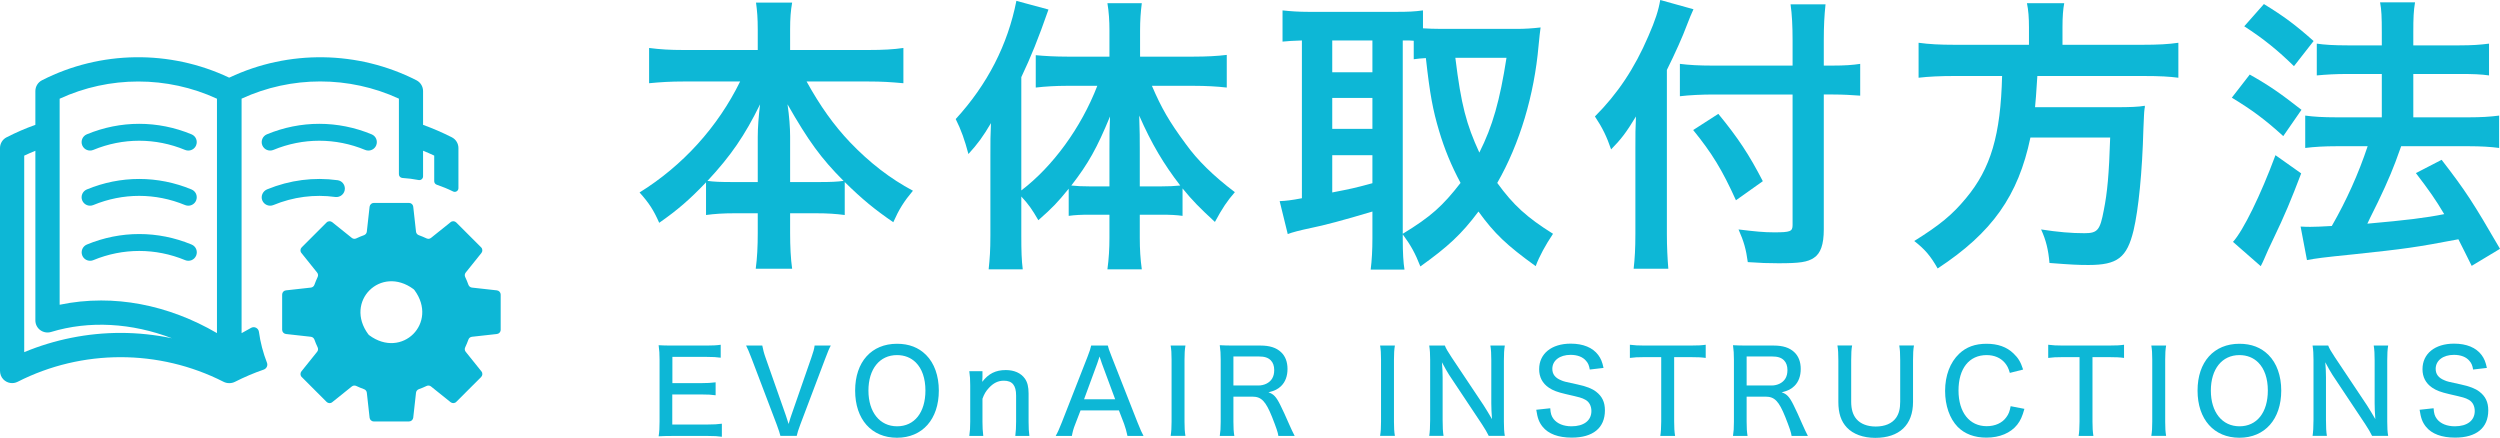 <?xml version="1.0" encoding="UTF-8"?>
<svg id="_レイヤー_2" data-name="レイヤー 2" xmlns="http://www.w3.org/2000/svg" viewBox="0 0 432.56 75.77">
  <defs>
    <style>
      .cls-1 {
        fill: #0db7d6;
        stroke-width: 0px;
      }
    </style>
  </defs>
  <g id="_レイヤー_3" data-name="レイヤー 3">
    <g>
      <path class="cls-1" d="M124.9,75.57c-.68-.1-1.28-.14-2.44-.14h-6.1c-1.12,0-1.58.02-2.4.06.12-.78.16-1.44.16-2.54v-10.76c0-.96-.04-1.58-.16-2.46.72.04,1.28.06,2.4.06h5.9c.98,0,1.8-.04,2.44-.14v2.24c-.72-.1-1.34-.14-2.44-.14h-5.92v4.54h5.02c1,0,1.66-.04,2.46-.14v2.24c-.74-.1-1.28-.14-2.46-.14h-5.04v5.2h6.14c1.1,0,1.64-.04,2.44-.14v2.26Z"/>
      <path class="cls-1" d="M135.97,71.88c.08.26.24.76.48,1.48.28-.98.3-1,.46-1.48l3.48-10.02c.34-.98.48-1.46.56-2.08h2.8c-.3.54-.5,1.04-1,2.36l-4.28,11.32c-.34.9-.52,1.5-.62,1.96h-2.82c-.1-.42-.28-1-.64-1.96l-4.3-11.32c-.44-1.16-.74-1.86-1-2.36h2.8c.12.64.3,1.36.56,2.08l3.52,10.02Z"/>
      <path class="cls-1" d="M160.24,61.42c1.42,1.42,2.2,3.6,2.2,6.16,0,4.96-2.84,8.16-7.24,8.16s-7.24-3.18-7.24-8.16,2.84-8.1,7.24-8.1c2.08,0,3.74.64,5.04,1.94ZM160.12,67.56c0-2.08-.58-3.76-1.66-4.84-.84-.84-1.96-1.28-3.26-1.28-3,0-4.94,2.4-4.94,6.14s1.96,6.18,4.96,6.18,4.9-2.38,4.9-6.2Z"/>
      <path class="cls-1" d="M167.71,75.43c.12-.84.16-1.4.16-2.46v-6.28c0-1.02-.04-1.66-.16-2.46h2.28v1c0,.14-.02.42-.04.84,1.08-1.42,2.32-2.04,4.08-2.04,1.46,0,2.62.52,3.3,1.48.44.62.64,1.42.64,2.6v4.86c0,1.08.04,1.76.14,2.46h-2.44c.1-.86.14-1.48.14-2.46v-4.54c0-1.76-.66-2.56-2.12-2.56-.98,0-1.78.38-2.58,1.24-.54.58-.82,1.06-1.12,1.88v3.98c0,.92.04,1.64.14,2.46h-2.42Z"/>
      <path class="cls-1" d="M195.08,75.43c-.14-.68-.36-1.5-.58-2.08l-.9-2.34h-6.64l-.9,2.34c-.34.86-.46,1.32-.6,2.08h-2.8c.34-.6.64-1.26,1.06-2.34l4.44-11.34c.38-.98.54-1.46.64-1.96h2.88c.1.44.2.74.68,1.96l4.46,11.34c.5,1.24.76,1.84,1.04,2.34h-2.78ZM190.65,62.88q-.08-.2-.4-1.2-.34,1.04-.4,1.2l-2.28,6.2h5.38l-2.3-6.2Z"/>
      <path class="cls-1" d="M205.11,59.78c-.12.74-.16,1.38-.16,2.44v10.76c0,1.06.04,1.74.16,2.44h-2.56c.12-.76.16-1.36.16-2.44v-10.76c0-1.12-.04-1.68-.16-2.44h2.56Z"/>
      <path class="cls-1" d="M221.19,75.43c-.08-.62-.36-1.42-1.1-3.3-1.1-2.72-1.84-3.5-3.4-3.5h-3.28v4.32c0,1.12.04,1.74.16,2.48h-2.52c.12-.8.16-1.34.16-2.46v-10.78c0-.96-.04-1.58-.16-2.46.74.04,1.34.06,2.4.06h4.64c1.6,0,2.74.36,3.58,1.16.72.68,1.1,1.66,1.1,2.88s-.36,2.24-1.1,2.96c-.58.56-1.08.8-2.2,1.1.88.26,1.36.78,2.06,2.2.42.84.9,1.88,1.56,3.4.22.52.66,1.44.92,1.94h-2.82ZM217.73,66.7c1.02,0,1.94-.46,2.38-1.2.24-.4.36-.86.36-1.48,0-.7-.2-1.28-.6-1.68-.46-.46-1.08-.66-2.04-.66h-4.42v5.02h4.32Z"/>
      <path class="cls-1" d="M241.35,59.78c-.12.74-.16,1.38-.16,2.44v10.76c0,1.06.04,1.74.16,2.44h-2.56c.12-.76.16-1.36.16-2.44v-10.76c0-1.12-.04-1.68-.16-2.44h2.56Z"/>
      <path class="cls-1" d="M256.71,70.14c.38.6,1,1.6,1.44,2.38-.08-1.06-.12-1.98-.12-2.72v-7.46c0-1.06-.04-1.84-.16-2.56h2.5c-.12.76-.16,1.42-.16,2.58v10.6c0,1.08.04,1.76.16,2.46h-2.78c-.36-.72-.56-1.06-1.18-2.02l-5.68-8.54c-.3-.48-.8-1.32-1.24-2.18.08.86.12,1.88.12,2.6v7.38c0,1.24.04,2.06.16,2.76h-2.48c.1-.64.16-1.54.16-2.76v-10.44c0-.98-.04-1.66-.16-2.44h2.7c.18.48.5,1.04,1.14,2l5.58,8.36Z"/>
      <path class="cls-1" d="M268.23,70.64c.06.92.2,1.36.58,1.86.62.8,1.72,1.26,3.1,1.26,2.14,0,3.44-1,3.44-2.64,0-.88-.38-1.6-1.06-1.96-.64-.34-.78-.38-3.4-.98-1.38-.32-2.2-.62-2.9-1.1-1.12-.76-1.68-1.84-1.68-3.2,0-2.68,2.14-4.42,5.46-4.42,2.16,0,3.8.68,4.76,1.96.46.62.7,1.2.92,2.24l-2.38.28c-.12-.7-.28-1.1-.64-1.5-.56-.68-1.5-1.04-2.68-1.04-1.88,0-3.16.98-3.16,2.42,0,.92.48,1.56,1.52,1.98.5.22.62.24,2.84.72,1.5.32,2.54.72,3.22,1.26,1.04.8,1.52,1.8,1.52,3.22,0,3.04-2.06,4.72-5.74,4.72-2.32,0-4.04-.64-5.04-1.88-.62-.78-.88-1.48-1.1-2.94l2.42-.26Z"/>
      <path class="cls-1" d="M289.67,72.95c0,1.06.04,1.7.16,2.48h-2.56c.1-.58.16-1.44.16-2.48v-11.16h-2.86c-1.12,0-1.88.04-2.56.14v-2.28c.84.1,1.4.14,2.54.14h7.86c1.38,0,2.04-.04,2.72-.14v2.28c-.7-.1-1.38-.14-2.72-.14h-2.74v11.16Z"/>
      <path class="cls-1" d="M309.99,75.43c-.08-.62-.36-1.42-1.1-3.3-1.1-2.72-1.84-3.5-3.4-3.5h-3.28v4.32c0,1.12.04,1.74.16,2.48h-2.52c.12-.8.16-1.34.16-2.46v-10.78c0-.96-.04-1.58-.16-2.46.74.04,1.34.06,2.4.06h4.64c1.6,0,2.74.36,3.58,1.16.72.68,1.1,1.66,1.1,2.88s-.36,2.24-1.1,2.96c-.58.56-1.08.8-2.2,1.1.88.26,1.36.78,2.06,2.2.42.84.9,1.88,1.56,3.4.22.52.66,1.44.92,1.94h-2.82ZM306.53,66.7c1.02,0,1.94-.46,2.38-1.2.24-.4.36-.86.36-1.48,0-.7-.2-1.28-.6-1.68-.46-.46-1.08-.66-2.04-.66h-4.42v5.02h4.32Z"/>
      <path class="cls-1" d="M331.16,59.78c-.12.72-.16,1.38-.16,2.54v7.22c0,3.98-2.36,6.22-6.54,6.22-2.08,0-3.82-.64-4.9-1.78-1.02-1.08-1.48-2.48-1.48-4.44v-7.2c0-1.14-.04-1.86-.16-2.56h2.54c-.12.64-.16,1.34-.16,2.56v7.16c0,1.32.3,2.3.92,3.02.7.82,1.88,1.28,3.32,1.28,1.6,0,2.82-.52,3.52-1.5.5-.72.72-1.56.72-2.8v-7.16c0-1.18-.04-1.86-.16-2.56h2.54Z"/>
      <path class="cls-1" d="M347.75,64.52c-.24-.84-.46-1.26-.88-1.76-.74-.86-1.82-1.32-3.14-1.32-3.02,0-4.86,2.32-4.86,6.12s1.9,6.18,4.88,6.18c1.46,0,2.7-.56,3.4-1.56.4-.54.58-1.02.74-1.9l2.38.46c-.36,1.32-.68,2.02-1.24,2.74-1.14,1.44-3.04,2.24-5.34,2.24-2.06,0-3.76-.64-4.96-1.86-1.4-1.44-2.18-3.7-2.18-6.22,0-2.66.86-4.94,2.44-6.44,1.22-1.16,2.76-1.72,4.72-1.72s3.5.54,4.68,1.68c.82.78,1.24,1.48,1.66,2.78l-2.3.58Z"/>
      <path class="cls-1" d="M362.05,72.95c0,1.06.04,1.7.16,2.48h-2.56c.1-.58.16-1.44.16-2.48v-11.16h-2.86c-1.12,0-1.88.04-2.56.14v-2.28c.84.1,1.4.14,2.54.14h7.86c1.38,0,2.04-.04,2.72-.14v2.28c-.7-.1-1.38-.14-2.72-.14h-2.74v11.16Z"/>
      <path class="cls-1" d="M374.79,59.78c-.12.74-.16,1.38-.16,2.44v10.76c0,1.06.04,1.74.16,2.44h-2.56c.12-.76.16-1.36.16-2.44v-10.76c0-1.12-.04-1.68-.16-2.44h2.56Z"/>
      <path class="cls-1" d="M392.51,61.42c1.42,1.42,2.2,3.6,2.2,6.16,0,4.96-2.84,8.16-7.24,8.16s-7.24-3.18-7.24-8.16,2.84-8.1,7.24-8.1c2.08,0,3.74.64,5.04,1.94ZM392.39,67.56c0-2.08-.58-3.76-1.66-4.84-.84-.84-1.96-1.28-3.26-1.28-3,0-4.94,2.4-4.94,6.14s1.96,6.18,4.96,6.18,4.9-2.38,4.9-6.2Z"/>
      <path class="cls-1" d="M409.55,70.14c.38.6,1,1.6,1.44,2.38-.08-1.06-.12-1.98-.12-2.72v-7.46c0-1.06-.04-1.84-.16-2.56h2.5c-.12.76-.16,1.42-.16,2.58v10.6c0,1.08.04,1.76.16,2.46h-2.78c-.36-.72-.56-1.06-1.18-2.02l-5.68-8.54c-.3-.48-.8-1.32-1.24-2.18.08.86.12,1.88.12,2.6v7.38c0,1.24.04,2.06.16,2.76h-2.48c.1-.64.16-1.54.16-2.76v-10.44c0-.98-.04-1.66-.16-2.44h2.7c.18.48.5,1.04,1.14,2l5.58,8.36Z"/>
      <path class="cls-1" d="M421.07,70.64c.06.92.2,1.36.58,1.86.62.8,1.72,1.26,3.1,1.26,2.14,0,3.44-1,3.44-2.64,0-.88-.38-1.6-1.06-1.96-.64-.34-.78-.38-3.4-.98-1.38-.32-2.2-.62-2.9-1.1-1.12-.76-1.68-1.84-1.68-3.2,0-2.68,2.14-4.42,5.46-4.42,2.16,0,3.8.68,4.76,1.96.46.62.7,1.2.92,2.24l-2.38.28c-.12-.7-.28-1.1-.64-1.5-.56-.68-1.5-1.04-2.68-1.04-1.88,0-3.16.98-3.16,2.42,0,.92.48,1.56,1.52,1.98.5.22.62.24,2.84.72,1.5.32,2.54.72,3.22,1.26,1.04.8,1.52,1.8,1.52,3.22,0,3.04-2.06,4.72-5.74,4.72-2.32,0-4.04-.64-5.04-1.88-.62-.78-.88-1.48-1.1-2.94l2.42-.26Z"/>
    </g>
    <g>
      <path class="cls-1" d="M118.26,14.1c-2.2,0-3.9.1-5.95.3v-6.1c1.95.25,3.6.35,5.95.35h12.85v-3.55c0-1.95-.1-3.2-.3-4.65h6.25c-.25,1.4-.35,2.75-.35,4.6v3.6h13.55c2.5,0,4.35-.1,6.05-.35v6.1c-2.2-.2-3.7-.3-6.05-.3h-10.7c2.35,4.25,4.7,7.55,7.5,10.5,3.4,3.55,6.95,6.3,10.9,8.4-1.55,1.85-2.4,3.2-3.4,5.45-3.2-2.2-5.35-3.95-8.4-6.95v5.7c-1.55-.2-2.95-.3-5-.3h-4.45v3.4c0,2.35.1,4.45.35,6.2h-6.3c.25-1.85.35-3.85.35-6.2v-3.4h-3.95c-2.05,0-3.5.1-5,.3v-5.65c-2.85,3-4.95,4.8-8.1,7-1-2.25-1.75-3.4-3.4-5.25,7.5-4.65,13.55-11.35,17.4-19.2h-9.8ZM131.11,23.65c0-1.55.15-3.55.4-5.6-2.65,5.4-5.05,8.9-9.1,13.25,1.15.15,2.15.2,4.45.2h4.25v-7.85ZM141.56,31.5c2.3,0,3.2-.05,4.4-.2-3.9-3.9-6.1-6.95-9.7-13.25.3,2.05.45,4.05.45,5.55v7.9h4.85Z"/>
      <path class="cls-1" d="M176.71,40.8c0,2.6.05,4.25.25,5.8h-5.9c.2-1.9.3-3.3.3-5.85v-13.8c0-2.65,0-3.45.1-5.65-1.35,2.3-2.3,3.6-3.9,5.35-.65-2.45-1.25-4.15-2.2-6.05,5.5-6,9-12.85,10.5-20.45l5.55,1.5c-1.8,5.15-3,8.1-4.7,11.7v19.6c5.45-4.15,10.35-10.85,13.15-18.1h-5.35c-1.7,0-3.65.1-5.3.3v-5.6c1.55.15,3.5.25,5.45.25h7.3v-4.55c0-1.65-.1-3.2-.35-4.7h5.95c-.2,1.55-.3,3-.3,4.75v4.5h9.25c2.2,0,4.15-.1,5.75-.3v5.65c-1.7-.2-3.7-.3-5.6-.3h-7.35c1.65,3.85,3,6.2,5.85,10.05,2.05,2.85,4.75,5.5,8.5,8.35-1.35,1.55-2.15,2.75-3.45,5.15-2.65-2.45-3.85-3.65-5.6-5.8v4.75c-1.05-.15-2.1-.2-3.65-.2h-3.75v4c0,1.95.1,3.65.35,5.45h-5.95c.25-1.85.35-3.6.35-5.45v-4h-3.5c-1.4,0-2.5.05-3.55.2v-4.7c-1.95,2.4-2.75,3.25-5.25,5.45-1.1-1.9-1.7-2.75-2.95-4.1v6.8ZM191.96,26.15c0-2.6,0-3.65.1-6-2.25,5.45-3.75,8.15-6.7,11.95,1,.1,1.85.15,3.3.15h3.3v-6.1ZM200.86,32.25c1.45,0,2.2-.05,3.35-.15-2.85-3.7-4.95-7.2-7.1-12.1.1,2.8.1,4,.1,6v6.25h3.65Z"/>
      <path class="cls-1" d="M242.71,41.25c0,2.6.1,4.15.3,5.4h-5.85c.2-1.6.3-3.4.3-5.4v-4.65c-5,1.5-8.4,2.4-10.65,2.85-1.9.4-3.25.75-4,1.05l-1.4-5.7c1.15-.05,2-.15,3.85-.5V7c-1.7.05-2.25.1-3.35.2V1.8c1.4.15,2.8.25,4.5.25h15.25c2,0,3.1-.05,4.55-.25v3.1c.9.05,1.95.1,3.2.1h13.1c1.35,0,2.75-.1,4.05-.25-.1.65-.2,1.65-.35,3.15-.75,8.55-3.25,16.95-7.15,23.75,2.8,3.85,5.1,5.95,9.65,8.8-1.3,1.95-2.35,3.85-3,5.6-5.05-3.65-7.1-5.6-9.9-9.45-2.95,3.95-5.3,6.1-10.05,9.5-.9-2.3-1.65-3.65-3.05-5.55v.7ZM230.51,12.5h6.95v-5.5h-6.95v5.5ZM230.51,22.3h6.95v-5.35h-6.95v5.35ZM230.51,33.3c3.3-.65,3.65-.7,6.95-1.6v-4.85h-6.95v6.45ZM242.71,40.45c4.85-2.95,6.9-4.8,10-8.8-1.65-3.1-2.75-5.8-3.7-8.95-1.1-3.7-1.6-6.35-2.3-12.65-.95.05-1.3.1-2.1.2v-3.2c-.5-.05-.8-.05-1.9-.05v33.45ZM251.81,10c1,8.15,1.9,11.5,4.15,16.4,2.3-4.55,3.55-9,4.7-16.4h-8.85Z"/>
      <path class="cls-1" d="M288.41,40.5c0,2.25.1,4.1.25,6h-6c.2-1.8.3-3.5.3-6v-14.75c0-2.45,0-3.6.1-5.6-1.7,2.8-2.5,3.85-4.3,5.7-.75-2.2-1.5-3.75-2.8-5.7,3.9-3.9,6.85-8.3,9.25-13.9,1.2-2.75,1.75-4.45,2.05-6.25l5.75,1.6c-.35.75-.7,1.6-1.2,2.9-.6,1.65-2,4.8-3.4,7.6v28.4ZM310.16,6.95c0-2.4-.1-4.45-.35-6.2h6.05c-.2,1.9-.3,3.7-.3,6.2v4.4h1.45c2.2,0,3.55-.1,4.85-.3v5.5c-1.35-.1-2.95-.2-4.7-.2h-1.6v23.35c0,2.6-.55,4.15-1.7,4.9-1.1.75-2.45.95-6.15.95-1.8,0-3.15-.05-5.3-.2-.3-2.2-.65-3.5-1.6-5.65,2.85.35,4.4.5,6.15.5,2.8,0,3.2-.15,3.2-1.25v-22.6h-13.6c-2.05,0-4.25.1-5.9.3v-5.6c1.55.2,3.35.3,5.65.3h13.85v-4.4ZM297.31,19.7c3.45,4.2,5.35,7.1,7.7,11.65l-4.65,3.3c-2.4-5.3-4.15-8.15-7.4-12.15l4.35-2.8Z"/>
      <path class="cls-1" d="M351.06,4.7c0-1.65-.1-2.95-.35-4.15h6.45c-.2,1.05-.3,2.35-.3,4.15v3.05h13.75c2.8,0,4.6-.1,6.3-.35v6.05c-1.55-.2-3.1-.3-6.1-.3h-18.3c-.25,3.75-.25,3.9-.4,5.4h13.85c2.6,0,4-.05,5.15-.25,0,.25,0,.4-.05.5-.1.75-.1,1.35-.2,3.5-.2,7.5-.85,13.95-1.7,17.55-1.15,4.75-2.8,6-7.8,6-1.75,0-2.9-.05-6.75-.35-.2-2.3-.6-3.95-1.45-5.8,2.9.45,5.2.65,7.5.65s2.7-.55,3.35-4c.6-3,.9-6.15,1.1-12.55h-13.8c-2.1,10.05-6.6,16.45-16.05,22.65-1.25-2.2-2.2-3.3-4.05-4.75,4.4-2.75,6.55-4.5,8.95-7.4,4.3-5.15,6-10.95,6.25-21.15h-8.2c-2.5,0-4.55.1-6.25.3v-6.05c1.8.25,3.7.35,6.25.35h12.85v-3.05Z"/>
      <path class="cls-1" d="M389.26,12.9c3.45,1.95,5.3,3.25,8.95,6.1l-3.15,4.55c-3.25-2.95-5.45-4.55-8.9-6.65l3.1-4ZM398.16,30c-1.75,4.6-2.85,7.25-4.85,11.4q-.9,1.85-1.55,3.4-.35.8-.6,1.25l-4.8-4.2c1.75-1.9,4.8-8.1,7.35-15l4.45,3.15ZM391.71.7c3.5,2.15,5.45,3.6,8.6,6.4l-3.4,4.35c-2.75-2.7-5.2-4.7-8.6-6.9l3.4-3.85ZM398.06,39.2c.8.05,1.2.05,1.7.05.8,0,2-.05,3.7-.15,2.55-4.45,4.6-9,6.2-13.8h-5.4c-2.05,0-3.8.1-5.4.3v-5.6c1.45.2,3.1.3,5.45.3h7.8v-7.5h-6c-1.95,0-3.65.1-5.25.25v-5.5c1.3.2,3,.3,5.3.3h5.95v-2.2c0-2.7-.05-3.95-.3-5.25h6.05c-.25,1.5-.3,2.65-.3,5.25v2.2h8c2.15,0,3.6-.1,5.1-.3v5.5c-1.4-.2-2.75-.25-5.05-.25h-8.05v7.5h9.6c2.1,0,3.7-.1,5.25-.3v5.6c-1.45-.2-3.25-.3-5.2-.3h-11.75q-.3.9-1,2.75c-1,2.65-2.4,5.75-4.4,9.7l-.45.95c6.75-.6,10.05-1,13.3-1.65-1.55-2.6-2.5-3.95-4.9-7.1l4.45-2.3c4.2,5.45,5.4,7.3,10.1,15.4l-4.9,2.95c-1.15-2.3-1.5-3.05-2.3-4.6-7.35,1.4-9.15,1.65-18.1,2.6-5.45.55-6.5.7-8.1,1l-1.1-5.8Z"/>
    </g>
    <g>
      <g>
        <path class="cls-1" d="M32.58,26.05c-.19,0-.38-.04-.56-.11-5.12-2.12-10.76-2.12-15.88,0-.75.31-1.6-.05-1.91-.79-.31-.75.05-1.6.79-1.91,5.84-2.42,12.28-2.42,18.12,0,.75.31,1.1,1.16.79,1.91-.23.56-.78.9-1.35.9Z"/>
        <path class="cls-1" d="M32.58,35.59c-.19,0-.38-.04-.56-.11-5.12-2.12-10.76-2.12-15.88,0-.75.31-1.6-.05-1.91-.79-.31-.75.05-1.6.79-1.91,5.84-2.42,12.28-2.42,18.12,0,.75.31,1.1,1.16.79,1.91-.23.56-.78.9-1.35.9Z"/>
        <path class="cls-1" d="M15.59,45.12c-.57,0-1.12-.34-1.35-.9-.31-.75.05-1.6.79-1.91,5.84-2.42,12.28-2.42,18.12,0,.75.31,1.1,1.16.79,1.91-.31.75-1.16,1.1-1.91.79-5.12-2.12-10.76-2.12-15.88,0-.18.08-.37.11-.56.11Z"/>
        <path class="cls-1" d="M63.74,26.05c-.19,0-.38-.04-.56-.11-5.12-2.12-10.76-2.12-15.88,0-.75.31-1.6-.05-1.91-.79-.31-.75.05-1.6.79-1.91,5.84-2.42,12.28-2.42,18.12,0,.75.31,1.1,1.16.79,1.91-.23.56-.78.9-1.35.9Z"/>
      </g>
      <path class="cls-1" d="M41.8,57.63V17.07c8.61-3.97,18.61-3.97,27.22,0v13.08c0,.34.26.61.59.64.96.06,1.91.18,2.83.36.39.07.76-.23.76-.63v-4.44c.65.26,1.29.54,1.93.84v4.44c0,.27.18.51.44.6.97.33,1.92.72,2.83,1.17.42.21.92-.1.92-.57v-6.94c0-.78-.43-1.5-1.13-1.86-1.62-.82-3.28-1.54-4.99-2.16v-5.84c0-.79-.44-1.51-1.14-1.87-10.11-5.15-22.13-5.31-32.36-.47-.04.01-.05.01-.08,0-10.23-4.84-22.25-4.69-32.36.47-.7.36-1.14,1.08-1.14,1.87v5.84c-1.71.61-3.37,1.33-4.99,2.16C.43,24.12,0,24.84,0,25.62v38.54c0,.55.2,1.1.59,1.49.66.67,1.65.82,2.46.41,11.15-5.68,24.47-5.68,35.63,0,.3.15.63.23.95.23h.08c.33,0,.65-.08.95-.23,1.62-.82,3.28-1.53,4.97-2.11.49-.17.75-.71.56-1.19-.66-1.7-1.14-3.49-1.39-5.35-.09-.64-.78-.99-1.34-.69s-1.11.6-1.65.92ZM20.86,57.6c-5.7,0-11.4,1.14-16.67,3.33V26.93c.64-.3,1.28-.58,1.93-.84v29.35c0,.66.31,1.29.85,1.68.53.39,1.22.51,1.86.32,6.6-2.01,13.98-1.57,20.93,1.09-2.92-.61-5.91-.93-8.9-.93ZM37.53,57.63c-4.17-2.44-8.68-4.15-13.22-5-2.27-.43-4.56-.64-6.81-.64-2.44,0-4.86.25-7.18.74V17.08c8.61-3.97,18.61-3.97,27.22,0v40.56Z"/>
      <path class="cls-1" d="M86.63,57.06v-6.09c0-.37-.28-.68-.65-.73l-4.32-.48c-.28-.03-.51-.22-.61-.48-.16-.46-.35-.91-.56-1.35-.12-.25-.09-.55.09-.77l2.72-3.39c.23-.29.21-.71-.05-.97l-4.31-4.31c-.26-.26-.68-.29-.97-.05l-3.39,2.72c-.22.18-.52.21-.77.09-.44-.21-.89-.39-1.35-.56-.26-.09-.45-.33-.48-.61l-.48-4.32c-.04-.37-.35-.65-.73-.65h-6.09c-.37,0-.68.28-.73.65l-.48,4.32c-.03.28-.22.51-.48.61-.46.16-.91.35-1.35.56-.25.12-.55.09-.77-.09l-3.39-2.72c-.29-.23-.71-.21-.97.05l-4.31,4.31c-.26.26-.29.68-.05.97l2.72,3.39c.18.22.21.52.09.77-.21.44-.39.89-.56,1.35-.09.26-.33.45-.61.48l-4.32.48c-.37.04-.65.35-.65.73v6.09c0,.37.28.68.65.73l4.32.48c.28.03.51.22.61.48.16.46.35.91.56,1.35.12.25.09.55-.09.77l-2.72,3.39c-.23.29-.21.71.05.97l4.31,4.31c.26.26.68.29.97.05l3.39-2.72c.22-.18.52-.21.77-.09.44.21.89.39,1.35.56.26.09.45.33.48.61l.48,4.32c.04.37.35.65.73.65h6.09c.37,0,.68-.28.73-.65l.48-4.32c.03-.28.22-.51.48-.61.46-.16.91-.35,1.35-.56.25-.12.55-.09.77.09l3.39,2.72c.29.23.71.21.97-.05l4.31-4.31c.26-.26.29-.68.05-.97l-2.72-3.39c-.18-.22-.21-.52-.09-.77.21-.44.39-.89.56-1.35.09-.26.33-.45.61-.48l4.32-.48c.37-.04.65-.35.65-.73ZM71.7,50.18c4.21,5.68-2.14,12.03-7.82,7.82-.06-.04-.11-.09-.15-.15-4.21-5.68,2.14-12.03,7.82-7.82.06.04.11.09.15.15Z"/>
      <path class="cls-1" d="M58.41,31.18c-4.09-.56-8.27-.03-12.19,1.58-.75.31-1.14,1.16-.84,1.91s1.17,1.12,1.92.81c3.44-1.42,7.11-1.89,10.7-1.4.88.12,1.67-.56,1.67-1.45h0c0-.73-.53-1.35-1.25-1.45Z"/>
    </g>
  </g>
</svg>